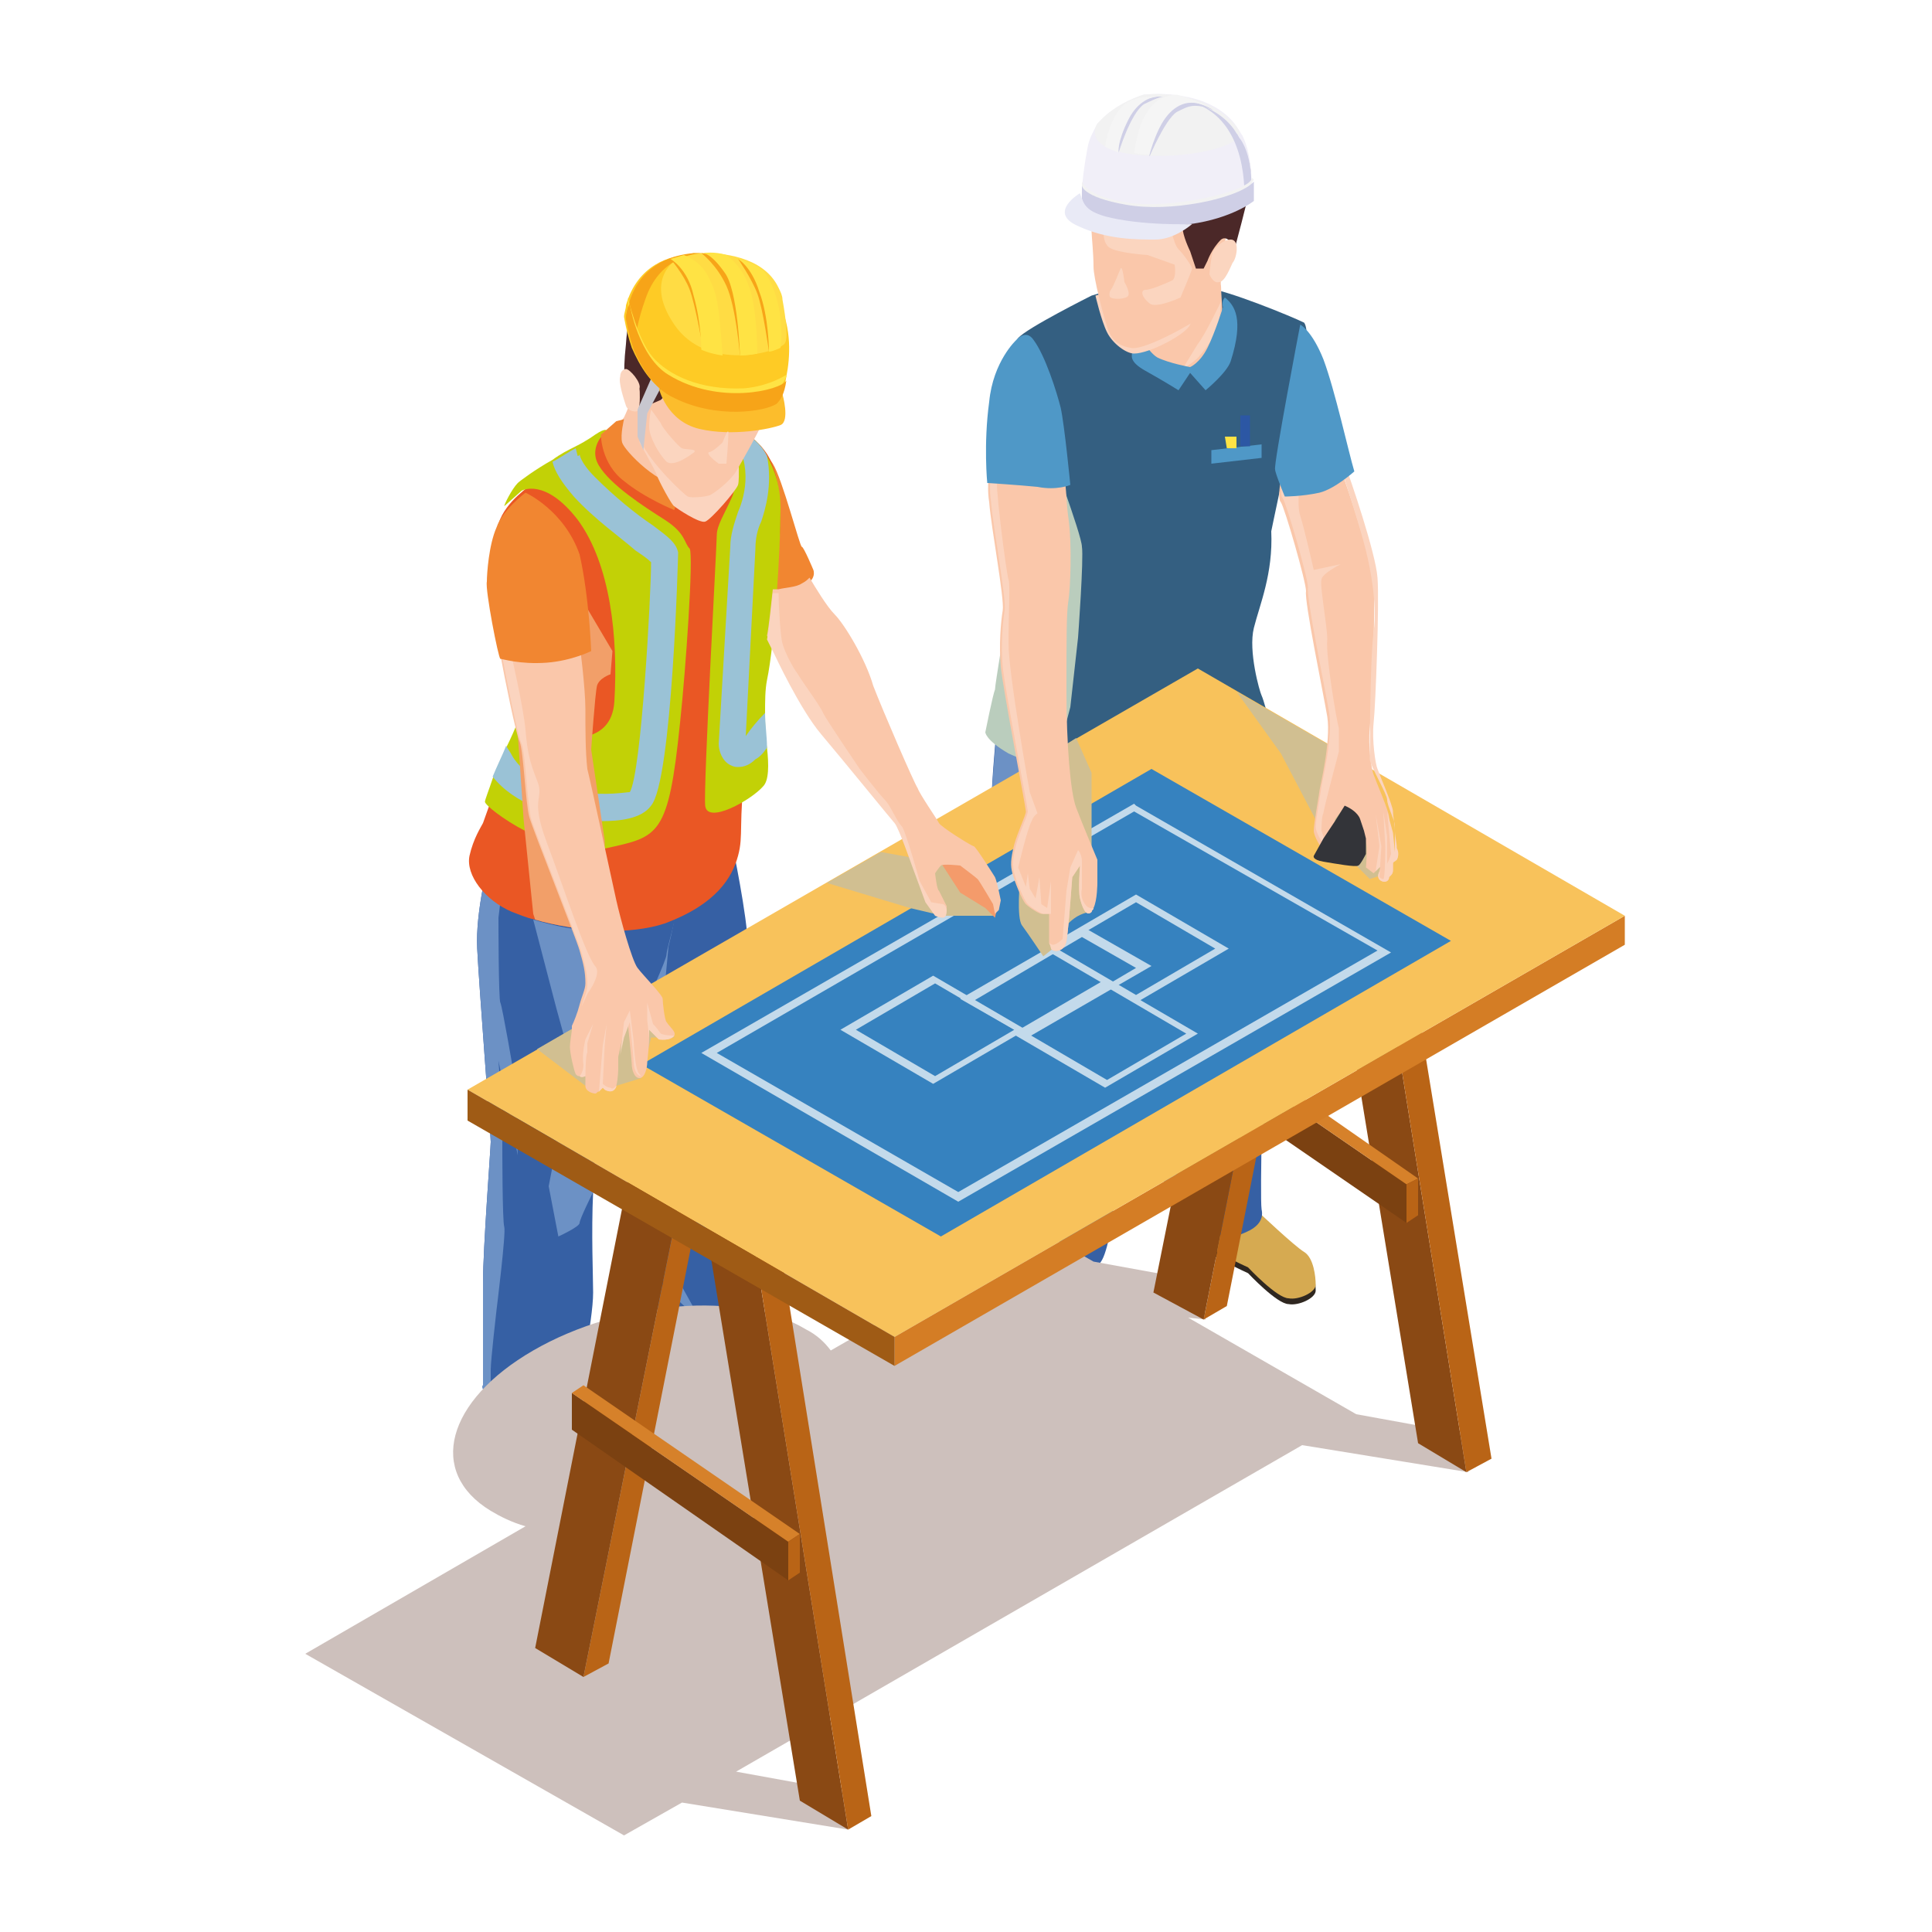 <?xml version="1.0" encoding="utf-8"?>
<!-- Generator: Adobe Illustrator 25.4.1, SVG Export Plug-In . SVG Version: 6.00 Build 0)  -->
<svg version="1.1" id="Capa_1" xmlns="http://www.w3.org/2000/svg" xmlns:xlink="http://www.w3.org/1999/xlink" x="0px" y="0px"
	 viewBox="0 0 100 100" style="enable-background:new 0 0 100 100;" xml:space="preserve">
<style type="text/css">
	.st0{fill:#F18631;}
	.st1{fill:#2F2720;}
	.st2{fill:#D6AA51;}
	.st3{fill:#3660A4;}
	.st4{fill:#6C91C5;}
	.st5{fill:#EA5724;}
	.st6{fill:#C2D106;}
	.st7{fill:#9AC2D6;}
	.st8{fill:#F29F69;}
	.st9{fill:#FAC7AA;}
	.st10{fill:#FBD4BF;}
	.st11{fill:#4B2828;}
	.st12{fill:#FBD5BF;}
	.st13{fill:#C8C7CF;}
	.st14{fill:#FECB25;}
	.st15{fill:#FCBD2C;}
	.st16{fill:#FFDC44;}
	.st17{fill:#F7A418;}
	.st18{fill:#FFE344;}
	.st19{fill:#345F81;}
	.st20{fill:#BACDBD;}
	.st21{fill:#4F98C7;}
	.st22{fill:#F1EFF8;}
	.st23{fill:#F2F2F2;}
	.st24{fill:#CFCFE6;}
	.st25{fill:#E9EAF6;}
	.st26{fill:#F5F5F5;}
	.st27{fill:#CDC0BC;}
	.st28{fill:#B96416;}
	.st29{fill:#8A4914;}
	.st30{fill:#7B4111;}
	.st31{fill:#D6812A;}
	.st32{fill:#D47D25;}
	.st33{fill:#F8C25B;}
	.st34{fill:#3682BF;}
	.st35{fill:#C3DAEB;}
	.st36{fill:#9F5B15;}
	.st37{fill:#D1BF91;}
	.st38{fill:#F49B6B;}
	.st39{fill:#333439;}
	.st40{fill:#2C57A4;}
</style>
<g>
	<g>
		<path class="st0" d="M42.1,29.5c0,0,0.2,0.5-0.5,0.8s-2.1,0.4-2.1,0.4l-2.3-4.4l1.5-3.7c0,0,0.8,0.6,1.3,1.4s1.4,4.3,1.5,4.3
			S42.1,29.5,42.1,29.5z"/>
		<path class="st1" d="M34.9,70.5c0,0-0.1,0.6-0.1,0.7c0,0,2.2,1,2.9,1.2c0.7,0.1,2.6,1.2,3.3,1.2c0.7,0.1,0.9-0.2,1-0.4
			c0.1-0.2,0.1-0.6,0-1c-0.1-0.3-1.7-0.7-1.7-0.7L34.9,70.5z"/>
		<path class="st2" d="M38.3,69.5c0,0,2.2,1,2.6,1.2c0.5,0.2,0.9,0.7,1.1,1.3c0.1,0.6,0,1-0.5,1.1c-0.4,0.2-2.4-0.6-2.4-0.7
			s-2.8-1-2.9-1.1c-0.1-0.1-1.3-0.3-1.4-0.9c0-0.6,1-2.2,1-2.2L38.3,69.5z"/>
		<path class="st3" d="M38.7,70.1c0,0.4-1.3,0.9-1.8,0.9c-0.3,0-1.4-0.1-2.1-0.5c-0.2-0.1-0.3-0.2-0.4-0.4c-0.5-0.7-0.5-2.7-0.9-4.5
			c-0.4-1.8-0.6-7.1-0.7-7.4c-0.1-0.4-0.4-1.8-0.4-4.7s0-7.2,0.7-8c0.3-0.3,1-0.7,1.9-1c1.3-0.4,2.9-0.8,2.9-0.8s0.8,3.8,0.8,5.2
			c-0.1,1.4,0.1,6,0.2,6.9c0.1,0.8,0,3.1-0.2,4s-0.3,5.9-0.3,7C38.4,67.7,38.7,69.7,38.7,70.1z"/>
		<path class="st4" d="M35.2,69.1c0.1,0.2-0.8-1.1-0.9-1.2c0,0.1,0.4,1.8,0.4,2c0,0.1,0.1,0.3,0.1,0.6c-0.2-0.1-0.3-0.2-0.4-0.4
			c-0.5-0.7-0.5-2.7-0.9-4.5c-0.4-1.8-0.6-7.1-0.7-7.4c-0.1-0.4-0.4-1.8-0.4-4.7s0-7.2,0.7-8c0.3-0.3,1-0.7,1.9-1l0,0
			c0.5,1-0.4,4.5-0.4,4.5l-0.4,4.3l1,1.5c0,0,0.8,1.4,0.9,1.5c0,0.1-0.3,2.3-0.3,2.3s0,1.1-0.2,1.2c-0.2,0.1-0.7-0.3-0.8,0.2
			c-0.2,0.5,0.1,2.2,0.1,2.2l1.3,0.8l-1,0.3l-0.2,1l0.7,0.4c0,0-0.4,0.2-0.5,0.5c-0.1,0.4,0.1,1.4,0.1,1.4l1,1.8l-1.1-1l-1-1.3
			l0.2,1.5C34.4,67.4,35.1,68.8,35.2,69.1z"/>
		<path class="st1" d="M26.2,73.3l-0.4,0.3c0,0-0.2,0.6-0.1,0.8c0.1,0.3,0.6,1.8,0.8,2.3c0.2,0.4,1.1,1,2,1.1c0.8,0.2,1.6,0,1.8-0.2
			c0.2-0.2,0.2-0.8,0.2-0.8L28.2,75L26.2,73.3z"/>
		<path class="st2" d="M29,72.6c0,0,0.5,1.6,0.9,2.5s0.7,1.8,0.5,2.2c-0.2,0.4-1,0.5-1.8,0.5c-0.8-0.1-1.3-0.5-1.7-1
			c-0.4-0.5-0.7-2.1-0.7-2.1s-0.2-0.9-0.3-1.3c-0.1-0.4-0.1-1.5-0.1-1.5L29,72.6z"/>
		<path class="st3" d="M35.2,46c-0.1,1.3-0.7,3.1-0.7,3.4c0,0.3-1.1,2.6-1.2,3c-0.1,0.2-0.4,1-0.9,2c-0.5,1.1-1,2.5-1.3,3.6
			c-0.2,0.8-0.4,2.2-0.4,3.7l0,0c-0.1,2.1,0,4.4,0,5.2c0,1.5-0.8,5.1-0.8,5.1s-0.6,1.2-1.1,1.3c-0.5,0.1-1.7,0.1-2.3,0
			c-0.4,0-0.8-0.4-1.1-0.8c-0.3-0.3-0.5-0.7-0.4-0.8c0-0.3,0-3.5,0-5.3s0.4-7,0.4-7.3s-0.6-8-0.7-10c-0.1-1.9,0.6-4.6,0.7-4.9l0,0
			l0,0c0.1,0,0.3,0,0.6,0C28.2,44.4,35.3,44.9,35.2,46z"/>
		<path class="st4" d="M31.1,58c-0.2,0.8-0.4,2.2-0.4,3.7l0,0c0,0-0.7,1.4-0.7,1.6c0,0.2-1.1,0.7-1.1,0.7l-0.5-2.6l0.6-3.1l0.7-3.4
			l2.5-1.6l0.3,1.2C32,55.6,31.4,57,31.1,58z"/>
		<path class="st4" d="M25.4,70.9c0,0.3,0,1,0,1.6c-0.3-0.3-0.5-0.7-0.4-0.8c0-0.3,0-3.5,0-5.3s0.4-7,0.4-7.3s-0.6-8-0.7-10
			c-0.1-1.9,0.6-4.6,0.7-4.9c0,0,0,0,0.1,0c0.4-0.2,0.7-0.3,0.7-0.3v0.3l-0.4,3.3c0,0,0,4.3,0.1,4.4c0.1,0.2,0.7,3.7,0.7,3.7
			l0.2,4.2l-1-4.9c0,0,0.3,3.8,0.2,4.2c0,0.4,0,4.1,0.1,4.4c0.1,0.3-0.4,4.3-0.4,4.3S25.4,70.4,25.4,70.9z"/>
		<path class="st5" d="M40.3,28.5c-0.1,1-0.5,3.9-0.6,4.7s-0.7,3-1.1,6.3c-0.4,3.2-0.1,3.7-0.4,4.8c-0.3,1.1-1.1,2.5-3.8,3.5
			c-0.9,0.3-2,0.4-3.1,0.4c-1.3-0.1-2.6-0.3-3.6-0.6c-0.5-0.1-0.9-0.3-1.2-0.4c-1.4-0.6-2.4-1.9-2.2-2.9c0.2-0.9,0.6-1.5,0.7-1.7
			c0.1-0.3,1.5-4.2,1.7-4.7s0-2.3,0-2.5s-1.3-7.1-0.9-8.3c0.4-1.2,1.6-1.9,1.9-2.2c0.3-0.3,3.2-2.3,3.4-2.4c0.2-0.1,2.1-1.4,2.1-1.4
			l4,0.8c0,0,1.5,0.1,2.5,1.6C40.6,24.9,40.4,27.5,40.3,28.5z"/>
		<path class="st6" d="M39.7,38.7c0.1,0.9,0.1,1.7-0.2,2c-0.6,0.7-2.9,2-3,1c-0.1-0.9,0.6-13.5,0.6-14s0.4-1.1,0.8-2
			c0.4-0.9-0.4-3.3-0.4-3.3s0.1-0.2,0.3-0.2s0.4,0,0.7,0.2c0.4,0.2,0.9,0.6,1.2,1.2c0.4,0.7,0.7,1.6,0.7,2.7c0,2.1-0.3,7-0.7,8.9
			c-0.1,0.5-0.1,1.1-0.1,1.7C39.6,37.5,39.6,38.1,39.7,38.7z"/>
		<g>
			<path class="st7" d="M39.6,36.9c0,0.6,0.1,1.2,0.1,1.8c-0.2,0.3-0.4,0.5-0.6,0.6c-0.3,0.3-0.6,0.4-0.9,0.4c-0.1,0-0.2,0-0.4-0.1
				c-0.4-0.2-0.6-0.7-0.6-1.1l0.6-10.2c0-0.6,0.2-1.2,0.4-1.8c0.4-0.9,0.8-2.7-0.5-4.2l0.1-0.1c0.2,0,0.4,0,0.7,0.2
				c0.4,0.2,0.9,0.6,1.2,1.2c0.3,1.5-0.1,2.8-0.3,3.4c-0.2,0.4-0.3,0.9-0.3,1.4l-0.5,9.7C38.8,37.8,39.2,37.3,39.6,36.9z"/>
		</g>
		<path class="st6" d="M35.2,37.4c-0.6,5.9-1.1,5.9-3.8,6.5s-6.3-2.1-6.3-2.4c0-0.1,0.2-0.6,0.4-1.2c0.2-0.5,0.5-1.1,0.7-1.6
			c0.3-0.6,0.5-1.1,0.5-1.1s4.9,2,5.1-1.3s-0.2-7.1-1.9-9.4c-1.7-2.2-2.9-1.5-2.9-1.5l-0.9,0.8c0-0.1,0.4-0.9,0.7-1.2
			c0.1-0.1,0.9-0.7,1.8-1.2c0.4-0.3,0.8-0.5,1.2-0.7c0.6-0.3,1-0.6,1-0.6c0.6-0.4,0.6-0.2,0.6-0.2s-1,0.8-0.4,1.8s2.3,2.1,3.4,2.8
			c1.1,0.7,1,1.2,1.3,1.5C35.9,28.8,35.5,34.6,35.2,37.4z"/>
		<g>
			<path class="st7" d="M35.1,28.6c-0.1-0.5-0.5-0.8-1.3-1.4c-0.9-0.6-2-1.5-3-2.5C30,23.9,30,23.5,30,23.5c0,0.1-0.1,0.1-0.1,0.1
				l-0.1-0.4c-0.4,0.2-0.8,0.5-1.2,0.7c0.1,0.5,0.5,1.1,1.1,1.8c1.1,1.2,2.4,2.1,3.2,2.8c0.3,0.2,0.6,0.4,0.8,0.6
				c0,1.6-0.5,10.9-1.1,11.9c-0.2,0-1.2,0.2-2.6,0c-1.3-0.2-2.9-0.8-3.5-1.9c-0.1-0.2-0.2-0.3-0.3-0.5c-0.2,0.5-0.5,1.1-0.7,1.6
				c1.1,1.4,3.2,2.1,5,2.3c0.2,0,0.4,0,0.7,0c0.8,0,2-0.1,2.5-0.8C34.8,40.4,35.1,28.7,35.1,28.6z"/>
		</g>
		<path class="st4" d="M32.2,52.3c-0.2,0.4-2.6,2.8-2.6,2.8l-0.8-2.9l-1.2-4.6c1,0.3,2.3,0.6,3.6,0.6l0,0
			C31.3,48.2,32.4,51.9,32.2,52.3z"/>
		<path class="st8" d="M30.9,35.5c-0.1,0.4-0.3,3.3-0.3,3.3l0.7,4.7v4.7c-1.3-0.1-2.6-0.3-3.6-0.6l-0.1-0.3l-0.5-4.9L26.8,38l1.4-3
			c0,0,1.4-3.6,2.2-3.5l1.3,2.2l-0.1,1.2C31.6,34.9,31,35.1,30.9,35.5z"/>
		<path class="st9" d="M26.5,33.7l-0.2-0.3L26.5,33.7z"/>
		<path class="st9" d="M32.6,20.9c0,0-0.2,0.5-0.3,0.7c-0.2,0.3-0.7,0.7-0.7,0.8s0.6,1.1,0.7,1.3c0.1,0.2,1.5,1.3,2.2,1.6
			c0.7,0.3,1.1,0.2,1.6-0.1c0.5-0.3,0.6-2,0.6-2S33.6,20.4,32.6,20.9z"/>
		<path class="st0" d="M35.2,25.4l-0.3,1c0,0-1.5-0.6-2.6-1.5c-1.2-0.9-1.2-2.4-1.2-2.4l0.8-0.7l0.4-0.1c0,0-0.2,0.8-0.1,1.2
			c0.1,0.4,2,2.4,3.2,2.2c1.2-0.2,1.8-0.9,1.8-0.9l-0.7,2.4L35.2,25.4z"/>
		<path class="st10" d="M33.1,22.9c0,0,0.8,1.4,0.9,1.7s0.8,1.6,0.9,1.6c0.1,0.1,1.3,0.9,1.6,0.8s1.6-1.6,1.7-1.9
			c0.1-0.3,0-1.9,0-1.9s-0.5-0.8-0.7-0.8C37.2,22.3,33.1,22.2,33.1,22.9z"/>
		<path class="st9" d="M40.1,18.7c0,0-0.6,3-0.7,3.3c-0.1,0.3-1,1.9-1.3,2.4s-1.1,1.1-1.3,1.2c-0.1,0.1-1,0.2-1.2,0.1
			s-1.9-1.7-2.4-2.8c-0.6-1.1-0.6-3.1-0.5-3.7s0.4-3.1,1.1-3.2C34.4,16,40.1,16.3,40.1,18.7z"/>
		<path class="st11" d="M39.4,19.3c0,0-0.8,0.4-2,0.3s-1.4-0.5-1.7-0.5s-0.9,1-0.9,1l-0.6,0.6L33.5,21l-0.2,1.2L33,21.7
			c0,0,0.1-1.2,0.1-1.4c0-0.3-0.4-0.8-0.4-0.8c-0.1-0.1-0.3,0.5-0.3,0.5s-0.2-0.4,0-2.2c0.1-1.7,0.6-3.1,2-3.8s4-0.2,4.8,0.4
			c0.8,0.6,1.2,1.5,1.3,3.2s-0.7,2.9-0.7,2.9s0.1-1.3,0.1-1.5C39.8,18.9,39.4,19.3,39.4,19.3z"/>
		<path class="st12" d="M32.9,21.3c0,0-0.4,0-0.5-0.3s-0.4-1.2-0.3-1.5c0-0.3,0.2-0.4,0.3-0.4c0.2,0,0.8,0.7,0.7,1
			C33.1,20.3,33.2,21.3,32.9,21.3z"/>
		<path class="st12" d="M38.7,20.3c0,0-0.5,1.1-0.7,1.3c-0.2,0.2-0.9,0.2-0.9,0.2s-1.4-0.2-1.8-0.5s0.2-1.8,0.7-1.7
			c0.6,0.1,1.9,0.4,2.3,0.4C38.9,20.1,38.7,20.3,38.7,20.3z"/>
		<polygon class="st13" points="33.7,19.6 33,21.2 33,22.6 33.3,23.3 33.5,21.4 34.4,19.7 		"/>
		<path class="st14" d="M40.7,19.5c-0.1,0.7-0.4,1.1-0.6,1.3c-0.6,0.4-3.1,0.8-5.3-0.3c-1.1-0.5-1.7-1.6-2.1-2.5
			c-0.3-0.9-0.4-1.6-0.4-1.6c0-0.2,0.1-0.4,0.1-0.6l0,0c0.6-2.1,2.3-2.6,3.3-2.6c0.2,0,0.4,0,0.6,0h0.1c0.2,0,0.3,0,0.3,0
			c0.9,0.1,2.7,0.4,3.4,1.8c0.1,0.2,0.2,0.4,0.2,0.6C41,17,40.9,18.5,40.7,19.5z"/>
		<path class="st15" d="M34.1,20.1c0,0,0.4,1.7,2.1,2.1c1.7,0.4,3.7,0,4.2-0.2s0.1-1.6,0.1-1.6s-0.9,0.3-2.9,0.3
			C35.5,20.7,34.1,20.1,34.1,20.1z"/>
		<path class="st16" d="M40.6,17.8c-0.3,0.4-4,1.5-5.7-1s0.3-3.5,0.3-3.5s0.3-0.1,0.7-0.2c0.2,0,0.4,0,0.6,0c0.7,0,3,0.1,3.8,1.8
			c0.1,0.2,0.2,0.4,0.2,0.6C40.7,16.6,40.8,17.6,40.6,17.8z"/>
		<path class="st17" d="M39.8,18.2c0,0-0.3-2.2-0.6-3c-0.3-0.8-1-1.8-1-1.8s1.4,0.9,1.6,1.5C39.9,15.5,39.8,18.2,39.8,18.2z"/>
		<path class="st17" d="M38.3,18.4c0,0-0.2-2.5-0.7-3.6s-1.3-1.7-1.3-1.7l1.1,0.2l1.5,3.3L38.3,18.4z"/>
		<path class="st17" d="M36.4,18.1c0,0-0.4-2.3-0.7-3.1s-1-1.6-1-1.6h0.6l1.2,2.3L36.4,18.1z"/>
		<path class="st17" d="M36.5,13.1c-0.7,0-2.4,0.3-3.1,2.4c-0.4,1.1-0.5,1.9-0.6,2.5c-0.3-0.9-0.4-1.6-0.4-1.6
			c0.4-2.7,2.4-3.2,3.5-3.3C36.1,13.1,36.2,13.1,36.5,13.1L36.5,13.1z"/>
		<path class="st18" d="M32.5,15.6v-0.2c0,0,0.5,2.2,1.3,3.1s2.4,1.7,4.7,1.6c1.3-0.1,2.2-0.7,2.2-0.7v0.1c0,0-0.3,0.6-0.5,0.8
			c-0.3,0.2-2.4,0.5-3.8,0C35,20,33.9,19.4,33.6,19c-0.3-0.4-0.9-1.8-0.9-1.8L32.5,15.6z"/>
		<path class="st17" d="M40.7,19.7c-0.1,0.7-0.3,1-0.5,1.2c-0.6,0.4-3.1,0.8-5.3-0.3c-1.1-0.5-1.7-1.6-2.1-2.5
			c-0.3-0.9-0.4-1.6-0.4-1.6c0-0.2,0.1-0.6,0.2-0.8c0,0.2,0.5,2.8,2,3.7C37.2,21,40.4,20.2,40.7,19.7z"/>
		<path class="st18" d="M34.7,13.4c0,0,0.9,0.5,1.2,1.9c0.4,1.4,0.4,2.8,0.4,2.8s0.4,0.2,1.1,0.3c-0.2-2.8-0.3-3.2-0.7-4
			c-0.4-0.9-1.3-1.2-1.3-1.2L34.7,13.4z"/>
		<path class="st18" d="M38.3,18.4c0,0-0.1-3.4-0.8-4.3c-0.7-1-1.1-1-1.1-1s0.6-0.1,1.2,0.1c1.2,0.9,1.4,2.3,1.5,3.3
			s0.1,1.8,0.1,1.8S38.8,18.4,38.3,18.4z"/>
		<path class="st18" d="M39.8,18.2c0,0,0-1.8-0.5-3.1c-0.4-1.3-1.1-1.7-1.1-1.7s0.8,0.2,1.3,0.6c0.5,0.6,0.8,1.6,0.9,2.5
			c0.1,0.9,0,1.5,0,1.5S40,18.2,39.8,18.2z"/>
		<path class="st12" d="M37.4,22.9c0,0-0.5,0.5-0.7,0.5c-0.2,0.1,0.5,0.6,0.5,0.6h0.4c0,0,0.1-1.1,0.1-1.6
			C37.7,22.1,37.4,22.9,37.4,22.9z"/>
		<path class="st12" d="M35.8,23.5c0,0-0.9,0.7-1.3,0.4c-0.4-0.4-0.9-1.3-0.9-1.8s0.1-0.9,0.1-0.9s0.3,0.4,0.5,0.7
			c0.1,0.3,1,1.3,1.1,1.3C35.5,23.3,36.3,23.2,35.8,23.5z"/>
	</g>
	<g>
		<path class="st1" d="M65.1,63c0,0,1.9,1.8,2.4,2.1s0.6,1.3,0.6,1.7c0,0.4-0.9,0.8-1.4,0.7c-0.6,0-2.1-1.6-2.1-1.6s-2.2-1-2.8-1.6
			c-0.7-0.6,0.2-1.9,0.2-1.9L65.1,63z"/>
		<path class="st2" d="M65.1,62.7c0,0,1.9,1.8,2.4,2.1s0.6,1.3,0.6,1.7c0,0.4-0.9,0.8-1.4,0.7c-0.6,0-2.1-1.6-2.1-1.6
			s-2.2-1-2.8-1.6c-0.8-0.6,0.1-2,0.1-2L65.1,62.7z"/>
		<path class="st3" d="M64.2,63.9C63.9,64,62.6,64,62,63.6c-0.2-0.1-0.5-0.4-0.8-0.7c-0.5-0.5-0.9-0.9-0.9-0.9S60,56.8,60,56.1
			c0.1-0.6-0.4-8-0.8-8.8c-0.4-0.8-1-3.1-1-3.4c0-0.1-0.1-0.6-0.2-1.4c-0.2-2-0.4-5.5,0.9-5.7c1.8-0.3,5.7-0.1,5.7-0.1
			s1.1,1.9,1.3,4.4c0.2,2.5-0.4,9.9-0.5,11.8c0,2-0.2,9-0.1,9.7C65.5,63.5,64.4,63.8,64.2,63.9z"/>
		<path class="st4" d="M60.9,60.9c0.3,0.5,0.3,2,0.3,2l0,0c-0.5-0.5-0.9-0.9-0.9-0.9S60,56.8,60,56.1c0.1-0.6-0.4-8-0.8-8.8
			c-0.4-0.8-1-3.1-1-3.4c0-0.1-0.1-0.6-0.2-1.4c0.7,0.2,1.5,0.6,1.5,0.6s0.2,3,0.5,4.5s0.7,5.2,0.7,6.3s0.2,2.2,0.2,2.2
			s-0.4,0-0.3,0.3c0.1,0.3,0.6,2.7,0.8,3s0.9,2.3,0.9,2.3L61,59.8C61,59.8,60.6,60.5,60.9,60.9z"/>
		<path class="st1" d="M56.8,65.3c0,0-0.2,2.1,0,2.4s0.5,1.9,0.4,2.2c-0.1,0.3-1.1,0.3-1.1,0.3s-2.2-0.3-2.3-0.8s-0.3-1.8-0.2-2.3
			c0.1-0.4-0.5-1.7-0.4-2.4C53.3,64.1,56.8,65.3,56.8,65.3z"/>
		<path class="st2" d="M56.8,65c0,0-0.2,2.1,0,2.4s0.5,1.9,0.4,2.2c-0.1,0.3-1.1,0.3-1.1,0.3s-2.2-0.3-2.3-0.8s-0.3-1.8-0.2-2.3
			c0.1-0.4-0.5-1.7-0.4-2.4C53.4,63.8,56.8,65,56.8,65z"/>
		<path class="st3" d="M57.9,52.5L57.6,63c0,0-0.3,2.1-0.7,2.4s-3.4,0.1-3.4,0.1s-0.1-0.1-0.2-0.3c-0.4-0.5-1-1.7-1-2.4
			c0.1-1,0.1-5.9,0.1-6c0-0.2-0.4-7.4-0.9-10.1c-0.6-2.7,0.1-9.1,0.1-9.1l3.2-0.2l5.1-0.3c0,0,0,4.3-0.1,5.3s-0.8,2-1.3,3.8
			C58.1,48,57.9,52.5,57.9,52.5z"/>
		<path class="st4" d="M56.6,46.5c-0.2,0.5-0.7,1.6-0.7,1.6l-0.4,1.8l-0.9-0.3c0,0,0.1,2.7-0.1,3.2c-0.1,0.5-0.4,3.1-0.4,3.1
			l0.2,2.5l-0.9-0.7l-0.1,2.4l-0.5-0.7v3.9l0.5,2.1c-0.4-0.5-1-1.7-1-2.4c0.1-1,0.1-5.9,0.1-6c0-0.2-0.4-7.4-0.9-10.1
			c-0.6-2.7,0.1-9.1,0.1-9.1l3.2-0.2c0,1.1,0.1,2.7,0.1,3.1c0,0.7,1.3,3.2,1.3,3.2S56.8,45.9,56.6,46.5z"/>
		<path class="st19" d="M67,22.1c-0.4,1.5-1.2,5.4-1.2,5.4c0.1,2.2-0.6,3.8-0.9,5s0.3,3.3,0.4,3.5s0.4,1.3,0.4,1.4
			c0,0.1-2.2,2-3,2.4c-0.8,0.5-4.5,1.5-8.1,0.1c-1-0.4-1.8-0.8-2.3-1.1c-1.2-0.7-1.2-1.1-1.2-1.1s0.4-2,0.5-2.2
			c0-0.3,0.6-3.7,0.6-4.2s2.3-3.6,1.7-6.2c-0.1-0.4-0.2-0.9-0.3-1.5c-0.6-2.5-1.3-5.7-0.9-6.1c0.4-0.5,3.8-2.2,3.8-2.2s0,0,1-0.3
			s3.7-0.2,4.9-0.1c1.1,0.1,4.5,1.5,5.1,1.8C67.9,17.2,67.4,20.7,67,22.1z"/>
		<path class="st20" d="M55.8,33l-0.4,3.6L54.5,40l-2.3-1l0,0C51,38.3,51,37.9,51,37.9s0.4-2,0.5-2.2c0-0.3,0.6-3.7,0.6-4.2
			s2.3-3.6,1.7-6.2c-0.1-0.4-0.2-0.9-0.3-1.5c0.4-0.5,0.7-0.9,0.7-0.9s1.8,4.8,1.8,5.4C56.1,28.9,55.8,33,55.8,33z"/>
		<path class="st9" d="M63.6,11.2c0,0-0.5,3.3-0.4,3.6c0,0.3,0.1,1.6,0.1,2.2c-0.1,0.6-1.2,2.2-1.2,2.2l-0.6,0.1
			c0,0-1.1-0.3-1.5-0.5s-0.8-0.2-1.1-1.2c-0.2-1,0.5-3.7,0.6-4.1C59.5,13,63.6,11.2,63.6,11.2z"/>
		<path class="st12" d="M63.2,15.6c0,0-0.8,1.7-1.2,2.2c-0.3,0.5-0.8,1.3-0.8,1.3s0.7-0.4,0.9-0.7c0.2-0.2,0.9-1.2,0.9-1.2l0.1-0.4
			L63.2,15.6z"/>
		<path class="st21" d="M63.3,15.9c0,0-0.4,1.3-0.8,2.1c-0.4,0.8-0.9,1-0.9,1s-1.1-0.2-1.7-0.5c-0.5-0.3-1-1.3-1-1.3s-0.3,0.8-0.3,1
			s-0.2,0.5,0.7,1s1.7,1,1.7,1l0.6-0.9l0.8,0.9c0,0,1.1-0.9,1.3-1.5c0.7-2.2,0.2-2.9-0.3-3.3C63.2,15.6,63.3,15.9,63.3,15.9z"/>
		<path class="st10" d="M62.4,14.2c0,0-0.5,2.1-0.8,2.6c-0.2,0.5-2.1,1.5-2.9,1.5c-0.4,0-1.1-0.5-1.4-1.1c-0.3-0.6-0.6-1.9-0.6-1.9
			l0.7-0.2l3.4,0.1L62.4,14.2z"/>
		<path class="st9" d="M62.7,14.4c0,0-0.8,2.1-1,2.3c-0.3,0.2-2.6,1.5-3.2,1.3c-0.6-0.1-1-0.4-1.2-1.1c-0.2-0.6-0.7-2.5-0.7-3.1
			c0-0.7-0.1-1.6-0.1-1.8s-0.1-2,0.2-2.7s2.1-2,2.6-2s3.2,1.8,3.2,1.8C62.6,9.2,63.6,12.4,62.7,14.4z"/>
		<path class="st11" d="M62.5,13.5l-0.2,0.4h-0.4L61.6,13c0,0-0.4-0.8-0.4-1.3s-0.6-1.4-0.8-1.4c-0.1,0.1-1.2,0.5-2.2,0.2
			s-1.3-0.9-1.3-0.9s-0.3,0.2-0.3,0.4s-0.1,0.7-0.1,0.7s-0.1-1.1,0-2.1s1-2.3,2.5-2.9s3.9,0.3,4.8,1.1c1,0.8,1,2.3,0.9,2.9
			c-0.1,0.6-0.8,3.2-0.8,3.2s-0.3-0.8-0.7-0.5C62.7,12.9,62.5,13.5,62.5,13.5z"/>
		<path class="st12" d="M62.8,13c0,0,0.4-0.6,0.9-0.6c0.5,0,0.3,1,0.1,1.2c-0.1,0.2-0.4,1-0.7,1c-0.3,0.1-0.5-0.4-0.5-0.4
			S62.7,13.1,62.8,13z"/>
		<path class="st12" d="M60.5,11.3c0,0,0.2,1.3,0.5,1.6s0.7,0.9,0.7,1s-0.6,1.5-0.6,1.5s-1.3,0.6-1.6,0.3C59.1,15.4,59,15,59.3,15
			s1.2-0.4,1.4-0.5c0.2-0.2,0.1-0.8,0.1-0.8l-1.4-0.5c0,0-1.6-0.1-2-0.4c-0.5-0.4-0.2-1.5-0.1-1.7c0.2-0.2,0.9,0.1,1.4,0.2
			C59.2,11.3,60.5,11,60.5,11.3z"/>
		<path class="st22" d="M64.7,10.3C64.7,10.3,64.7,10.4,64.7,10.3c-0.1,0.1-1.3,0.8-2,1s-2.1,0.6-4.3,0.3S56,10.5,56,10.5
			s-0.1-0.8,0.3-2.9c0.1-0.5,0.3-0.8,0.5-1.2l0.1-0.1c0.9-1,2.3-1.4,2.3-1.4c1-0.1,1.8,0,2.6,0.2l0,0c1.1,0.3,1.9,0.9,2.3,1.6l0,0
			c0.1,0.1,0.1,0.2,0.2,0.3C64.9,8.2,64.8,10,64.7,10.3z"/>
		<path class="st23" d="M58.7,8c-2.4-0.3-2.1-1.3-1.9-1.6l0.1-0.1c0.9-1,2.3-1.4,2.3-1.4c2.5-0.2,4.1,0.7,4.9,1.8l0,0
			C64.6,7.6,61.2,8.3,58.7,8z"/>
		<path class="st24" d="M59.5,8.1c0,0,0.8-1.9,1.4-2.3c0.6-0.3,0.9-0.5,1.9-0.1c-0.3-0.2-1-0.5-1.4-0.4C60.9,5.3,59.3,6.4,59.5,8.1z
			"/>
		<path class="st24" d="M64.7,10.3c-0.2,0-0.3,0-0.3,0s0.3-4.1-2.7-5c1.1,0.3,1.9,0.9,2.3,1.6l0,0c0.1,0.1,0.1,0.2,0.2,0.3
			C64.9,8.2,64.8,10,64.7,10.3z"/>
		<path class="st23" d="M56,9.6V9.4c0,0,0.2,0.8,2.5,1.1c2.2,0.3,5.3-0.5,5.9-0.9c0.4-0.2,0.4-0.4,0.4-0.4l0.1,0.1l-0.5,0.8
			l-5.3,1.1l-2.5-0.6L56,9.9L56,9.6z"/>
		<path class="st24" d="M56,9.6c0,0,0,0.6,2.3,1s5.6-0.3,6.5-1.1c0.1-0.1,0.1-0.1,0.1-0.1v1c0,0-1.1,0.9-3.3,1.2s-3.6,0-4.5-0.2
			S56,10.3,56,10.3L56,9.6z"/>
		<path class="st25" d="M55.9,10c0,0-1.7,1-0.1,1.7c1.5,0.7,3,0.7,4,0.7s1.9-0.8,1.9-0.8s-2.6,0.1-4.5-0.4
			C56.2,10.9,56.1,10.6,55.9,10z"/>
		<path class="st26" d="M62.8,5.7c0,0-0.8-0.6-1.6-0.3c-0.8,0.3-1.2,1.2-1.4,1.7S59.5,8,59.5,8s-0.6,0-0.8-0.1
			c0.2-1.2,0.4-1.8,0.9-2.4s1.3-0.6,1.3-0.6S62.1,5.2,62.8,5.7z"/>
		<path class="st24" d="M57.9,7.9c0,0,0.6-2,1.3-2.5C60,5,60.2,5,60.2,5h-0.3c0,0-1.3,0.2-1.5,0.6S57.7,7.3,57.9,7.9z"/>
		<path class="st26" d="M59.9,5c0,0-0.9,0-1.5,1.2s-0.5,1.7-0.5,1.7s-0.5-0.2-0.7-0.3c0.1-0.8,0.5-1.8,1-2.2S59.5,5,59.9,5z"/>
		<path class="st12" d="M58,13.9c0,0-0.4,1-0.5,1.1s-0.1,0.4,0,0.4c0.1,0.1,0.8,0.1,0.9-0.1c0.1-0.2-0.2-0.7-0.2-0.7
			S58.1,13.7,58,13.9z"/>
	</g>
	<path class="st27" d="M43.6,92.7l-5.5-1l29.3-16.9l8.6,1.4l-0.3-2l-5.5-1l0,0l-8.7-5l0.9,0.1l-0.3-2l-5.5-1l-2.8-1.6L43,69.9
		c-0.3-0.4-0.7-0.8-1.3-1.1c-3.3-2-9.6-1.5-14.1,1.1s-5.5,6.3-2.2,8.3c0.5,0.3,1.1,0.6,1.8,0.8l-11.4,6.6L32.3,95l3-1.7l8.6,1.4
		L43.6,92.7z"/>
	<g>
		<polygon class="st28" points="69,39.8 67.8,40.5 62.3,68.3 63.5,67.6 		"/>
		<polygon class="st29" points="67.8,40.5 70.4,42 75.9,76.2 73.4,74.7 		"/>
		<polygon class="st28" points="71.6,41.3 70.4,42 75.9,76.2 77.2,75.5 		"/>
		<polygon class="st29" points="67.8,40.5 65.3,39 59.7,66.9 62.3,68.3 		"/>
		<polygon class="st30" points="61.6,55.6 61.6,53.6 72.8,61.3 72.8,63.3 		"/>
		<polygon class="st31" points="62.2,53.2 61.6,53.6 72.8,61.3 73.4,61 		"/>
		<polygon class="st28" points="73.4,62.9 72.8,63.3 72.8,61.3 73.4,61 		"/>
	</g>
	<polygon class="st32" points="46.3,70.7 46.3,69.2 84.1,47.4 84.1,48.9 	"/>
	<g>
		<polygon class="st28" points="37,58.3 35.8,59 30.2,86.8 31.5,86.1 		"/>
		<polygon class="st29" points="35.8,59 38.4,60.5 43.9,94.7 41.4,93.2 		"/>
		<polygon class="st28" points="39.6,59.7 38.4,60.5 43.9,94.7 45.1,94 		"/>
		<polygon class="st29" points="35.8,59 33.2,57.5 27.7,85.3 30.2,86.8 		"/>
		<polygon class="st30" points="29.6,74 29.6,72.1 40.8,79.8 40.8,81.8 		"/>
		<polygon class="st31" points="30.2,71.7 29.6,72.1 40.8,79.8 41.4,79.4 		"/>
		<polygon class="st28" points="41.4,81.4 40.8,81.8 40.8,79.8 41.4,79.4 		"/>
	</g>
	<polygon class="st33" points="46.3,69.2 24.2,56.4 62,34.6 84.1,47.4 	"/>
	<polygon class="st34" points="48.7,64 33.2,55.1 59.6,39.8 75.1,48.7 	"/>
	<g>
		<path class="st35" d="M53.2,53.7l-3.5-2l6.4-3.7l3.5,2L53.2,53.7z M50.4,51.8l2.8,1.6l5.6-3.3L56,48.5L50.4,51.8z"/>
	</g>
	<g>
		<path class="st35" d="M48.3,56.1l-4.8-2.8l4.8-2.8l4.8,2.8L48.3,56.1z M44.3,53.3l4.1,2.4l4.1-2.4l-4.1-2.4L44.3,53.3z"/>
	</g>
	<g>
		<path class="st35" d="M57.2,56.3l-4.8-2.8l4.8-2.8l4.8,2.8L57.2,56.3z M53.2,53.5l4.1,2.4l4.1-2.4l-4.1-2.4L53.2,53.5z"/>
	</g>
	<g>
		<path class="st35" d="M58.8,51.9L54,49.1l4.8-2.8l4.8,2.8L58.8,51.9z M54.7,49.1l4.1,2.4l4.1-2.4l-4.1-2.4L54.7,49.1z"/>
	</g>
	<g>
		<path class="st35" d="M49.6,62.2L49.6,62.2l-13.3-7.7l22.4-12.9l0.1,0.1L72,49.3L49.6,62.2z M37.1,54.5l12.5,7.2l21.7-12.5
			L58.7,42L37.1,54.5z"/>
	</g>
	<polygon class="st36" points="24.2,58 24.2,56.4 46.3,69.2 46.3,70.7 	"/>
	<polygon class="st37" points="34.9,53.7 33.7,53.7 33.2,55.8 31.9,56.2 30.3,56.2 27.8,54.3 33.5,51 	"/>
	<g>
		<path class="st9" d="M34.9,53.6L34.9,53.6c-0.2,0.3-0.8,0.2-0.8,0.2l-0.5-0.5c0,0,0,0.2,0,0.4c0,0.5-0.1,1.2-0.1,1.3
			c0,0.2-0.1,0.8-0.4,0.8l0,0c-0.3,0-0.4-0.5-0.4-0.7S32.5,53,32.5,53l-0.3,0.8L32,54.7l0,0v0.6c0,0,0,0.5-0.1,0.9
			c0,0.1-0.1,0.2-0.1,0.2c-0.2,0.2-0.5,0-0.5,0l-0.1-0.1c0,0-0.1,0.1-0.2,0.2l0,0c-0.1,0-0.1,0.1-0.2,0.1s-0.5-0.1-0.5-0.4
			c0-0.1,0-0.2,0-0.3s0-0.2,0-0.2s-0.2,0.1-0.3,0c-0.1,0-0.1,0-0.2-0.1c-0.1-0.2-0.3-1.1-0.3-1.4c0-0.3,0.1-0.8,0.1-0.9
			c0,0,0,0,0-0.1l0,0v-0.1l0,0c0.1-0.2,0.3-0.7,0.4-1.1l0,0c0.1-0.4,0.3-0.8,0.3-1.1c0-0.6-0.1-1-0.3-1.7c-0.2-0.7-2.4-6.2-2.6-6.9
			s-0.3-3.4-0.5-3.9c-0.2-0.4-0.8-3.4-1-4.5c0-0.2-0.1-0.4-0.1-0.4s0.2-0.1,0.4-0.3c0.5-0.4,1.3-0.9,1.3-0.9c0.1,0,2.5,1,2.5,1
			s0.3,2.3,0.3,3.4c0,1.1,0,2.2,0.1,3.1c0.2,0.8,1.3,5.9,1.5,6.8c0.2,0.9,0.8,3.1,1.1,3.5s1.3,1.4,1.3,1.6c0,0.2,0.1,1.1,0.2,1.2
			C34.7,53.2,35,53.4,34.9,53.6z"/>
		<path class="st10" d="M30.3,55.9L30.3,55.9c0-0.1,0-0.2,0-0.2s-0.2,0.1-0.3,0l0,0c0,0,0.2-0.2,0.2-0.6c-0.1-0.5,0.1-1.3,0.1-1.3
			l0.4-0.8l-0.3,1c0,0,0,0.4,0,0.5C30.3,54.5,30.3,55.9,30.3,55.9z"/>
		<path class="st10" d="M31.9,56.2c0,0.1-0.1,0.2-0.1,0.2c-0.2,0.2-0.5,0-0.5,0l-0.1-0.1c0,0-0.1,0.1-0.2,0.2l0.2-2.4l0.2-1.1
			l-0.1,1.1l-0.1,2c0,0,0.2,0.2,0.4,0.2C31.7,56.4,31.8,56.3,31.9,56.2z"/>
		<path class="st10" d="M33,55.4c0,0.1,0.1,0.2,0.2,0.3c-0.3,0-0.4-0.5-0.4-0.7s-0.2-2.1-0.2-2.1l-0.3,0.8l-0.2,0.9l0.2-1.7l0.3-0.6
			l0.2,1.6C32.8,54.1,32.9,55.3,33,55.4z"/>
		<path class="st10" d="M34.9,53.6L34.9,53.6c-0.2,0.3-0.8,0.2-0.8,0.2l-0.5-0.5c0,0,0,0.2,0,0.4l0,0l-0.1-0.9v-0.9l0.3,1.1
			c0,0,0.2,0.2,0.4,0.5C34.4,53.6,34.8,53.6,34.9,53.6z"/>
		<path class="st10" d="M30.5,51.3c-0.1,0.1-0.2,0.4-0.4,0.8c0.1-0.4,0.3-0.8,0.3-1.1c0-0.6-0.1-1-0.3-1.7c-0.2-0.7-2.4-6.2-2.6-6.9
			S27.2,39,27,38.5c-0.2-0.4-0.8-3.4-1-4.5l0.4-0.4c0,0,0.7,3,0.8,4.2c0.1,1.1,0.2,1.6,0.6,2.6s-0.4,0.8,0.5,3.2s2,5.8,2.5,6.4
			C31.1,50.3,30.7,51,30.5,51.3z"/>
		<path class="st0" d="M30.6,33.7c0,0-1,0.5-2.3,0.6c-1.4,0.1-2.3-0.2-2.4-0.2s-0.8-3.6-0.7-4c0-0.4,0.1-1.9,0.5-2.8
			c0.3-0.9,1.5-1.8,1.5-1.8s2,0.9,2.8,3.2C30.5,30.9,30.6,33.7,30.6,33.7z"/>
	</g>
	<polygon class="st37" points="51.5,47.4 48.8,47.4 47.1,47 42.8,45.7 45.6,44.1 50,44.9 	"/>
	<g>
		<path class="st38" d="M51.7,46.6c0,0-0.4-0.7-0.4-1S49,44.1,49,44.1l-0.4,0.4l1.1,1.7L51,47l0.5,0.5L51.7,46.6z"/>
		<path class="st9" d="M51.8,46.6l-0.1,0.5l-0.2,0.2l-0.1-0.5c0,0-0.7-1.2-0.8-1.3s-0.9-0.7-0.9-0.7s-0.9-0.1-1,0s-0.3,0.4-0.3,0.4
			s0.1,0.9,0.2,0.9c0,0,0.1,0.2,0.2,0.4c0.1,0.2,0.2,0.4,0.2,0.4c0,0.1,0,0.4-0.2,0.4s-0.4-0.1-0.4-0.1l-0.5-0.7l-0.7-1.9
			c0,0-0.7-2-0.9-2.2c-0.1-0.1-2.7-3.3-3.8-4.6s-2.4-4.1-2.4-4.1l-0.4-0.8c0.1-0.5,0.2-1.5,0.3-2.4c0.1,0,0.2,0,0.3,0
			c0.4-0.1,0.9-0.1,1.2-0.3c0.2-0.1,0.3-0.2,0.4-0.3c0.3,0.5,0.9,1.5,1.3,1.9c0.5,0.5,1.6,2.3,2,3.7c0.5,1.3,2.1,5,2.3,5.3
			c0.1,0.3,1,1.6,1.1,1.8s1.7,1.2,1.8,1.2s1.1,1.6,1.1,1.6C51.6,45.6,51.8,46.6,51.8,46.6z"/>
		<path class="st10" d="M49,47.1c0,0.1,0,0.4-0.2,0.4s-0.4-0.1-0.4-0.1l-0.5-0.7l-0.7-1.9c0,0-0.7-2-0.9-2.2
			c-0.1-0.1-2.7-3.3-3.8-4.6s-2.4-4.1-2.4-4.1l-0.4-0.8c0.1-0.5,0.2-1.5,0.3-2.4c0.1,0,0.2,0,0.3,0c0,0.7,0.1,2.3,0.2,2.6
			c0.1,0.4,0.5,1.2,0.8,1.6c0.3,0.5,1.2,1.7,1.3,2c0.2,0.4,1.9,2.9,1.9,2.9s1,1.3,1.3,1.6s0.6,1.1,0.9,1.4c0.2,0.3,0.9,2.8,0.9,2.8
			l0.6,1.1l0.6,0.1C48.9,46.8,49,47,49,47.1z"/>
	</g>
	<polygon class="st37" points="68.4,43 66.3,39 64,35.8 69.2,38.8 71.6,42.8 71.8,45.2 70.9,45.5 	"/>
	<path class="st37" d="M56.5,47.2V40l-0.8-1.8L52.9,40l0.6,4.2l-0.7,1.3c0,0-0.2,2,0.1,2.4s1.1,1.6,1.1,1.6l0.5-0.4
		C54.5,49.1,55.1,47.3,56.5,47.2z"/>
	<g>
		<path class="st9" d="M72.3,44.5c-0.1,0.1-0.2,0.1-0.2,0.2c0,0.1,0,0.2,0,0.3s0,0.2-0.1,0.3l-0.1,0.1c0,0.2-0.2,0.3-0.4,0.2
			c-0.2-0.1-0.2-0.3-0.1-0.5c0-0.1,0.1-0.3,0-0.2c0,0-0.1,0.1-0.2,0.2l-0.1,0.1l-0.4-0.3c0,0,0.1-1.1,0-1.3c0-0.2-0.2-0.6-0.4-1
			c-0.2-0.5-0.8-0.7-0.8-0.7l-0.4,0.5L69,43.3l-0.5,0.5l-0.1,0.1c0,0-0.4-0.6-0.4-0.9c0-0.4,0.3-2,0.3-2.1s0.6-2.5,0.4-3.8
			c-0.2-1.2-1.2-6-1.1-6.5c0-0.5-1.1-4.3-1.3-4.6c-0.2-0.2,0-1.1,0-1.4c0-0.1,0-0.2,0-0.2l1.2-0.4c0,0,1.6-0.4,1.9,0.3l0,0
			c0.3,0.8,1.6,4.6,1.7,5.9s-0.1,6.6-0.2,7.5s0.1,2.2,0.2,2.4c0.1,0.3,0.8,1.9,0.8,2.2s0.1,0.6,0.1,1c0,0.3,0.1,0.6,0.1,0.9
			C72.4,44.1,72.4,44.3,72.3,44.5z"/>
		<path class="st10" d="M68.4,43l0.2,0.6l-0.1,0.1c0,0-0.4-0.6-0.4-0.9c0-0.4,0.3-2,0.3-2.1s0.6-2.5,0.4-3.8c-0.2-1.2-1.2-6-1.1-6.5
			c0-0.5-1.1-4.3-1.3-4.6c-0.2-0.2,0-1.1,0-1.4c0.5,0.1,0.9,0.3,0.9,0.3s-0.2,1.4,0,2s0.7,2.8,0.7,2.8l1.4-0.3c0,0-1,0.5-1,0.8
			c-0.1,0.3,0.3,2.4,0.3,3.1c-0.1,0.8,0.5,4.3,0.6,4.6c0,0.3,0,1.2,0,1.2s-0.8,3-0.8,3.2C68.4,42.2,68.4,43,68.4,43z"/>
		<path class="st39" d="M69.6,41.7l-0.5,0.8l-0.6,0.9L68,44.3c0,0-0.1,0.2,0.5,0.3s1.7,0.3,1.8,0.2c0.1,0,0.4-0.6,0.4-0.6v-0.8
			L70.6,43l-0.2-0.6C70.4,42.4,70.3,42,69.6,41.7z"/>
		<path class="st9" d="M56.8,45.7c0,0,0,0.9-0.2,1.3l0,0c0,0.1-0.1,0.1-0.1,0.2c-0.3,0.3-0.5-0.3-0.6-0.7s0-1.7,0-1.7l-0.4,0.6
			l-0.1,1.3c0,0-0.1,1.4-0.2,2c-0.1,0.6-0.7,0.6-0.8,0.4c0,0,0-0.1-0.1-0.3c0-0.5,0-1.5,0-1.5s-0.3,0-0.4,0s-0.6-0.3-0.8-0.5
			s-0.6-1.2-0.7-1.6c-0.1-0.4-0.1-0.7,0.1-1.5c0.2-0.7,0.6-1.5,0.6-1.7s-1.2-6.4-1.3-7.5s0-2.3,0.1-2.9s-0.6-4.3-0.7-5.6
			c-0.2-1.3,0.2-2.2,0.2-2.2s0.1,0,0.2,0c0.7,0,2.6,0.1,3.1,0.4c0.6,0.4,0.4,1.2,0.6,2.6c0.2,1.4,0.1,3.7,0,4.3
			c-0.1,0.6-0.1,1.9-0.1,4.7c0,2.7,0.2,5.2,0.5,6s1.1,2.7,1.1,2.7L56.8,45.7z"/>
		<path class="st10" d="M72.3,44.5c-0.1,0.1-0.2,0.1-0.2,0.2c0,0.1,0,0.2,0,0.3s0,0.2-0.1,0.3l-0.1,0.1c0,0.2-0.2,0.3-0.4,0.2
			c-0.2-0.1-0.2-0.3-0.1-0.5c0-0.1,0.1-0.3,0-0.2c0,0-0.1,0.1-0.2,0.2l0.2-1.3l-0.2-1.7l0.3,1.7l-0.1,1.6c0,0,0.1,0.1,0.2,0.1
			s0.1-1.7,0.1-1.7L71.6,42l0.2,1.3v1.4l0.1-0.2l0.1-0.3L71.8,42l0.3,1.1l0.1,1c0-0.1,0-1.2,0-1.4s-0.4-1-0.4-1.3s-0.9-1.8-0.9-2.1
			c0-0.2,0-5.1,0.2-6.6s-0.2-3.4-0.4-4.2c-0.2-0.9-1.3-4.3-1.3-4.3l0.2-0.2c0.3,0.8,1.6,4.6,1.7,5.9s-0.1,6.6-0.2,7.5
			s0.1,2.2,0.2,2.4c0.1,0.3,0.8,1.9,0.8,2.2s0.1,0.6,0.1,1c0,0.3,0.1,0.6,0.1,0.9C72.4,44.1,72.4,44.3,72.3,44.5z"/>
		<path class="st10" d="M54.4,45.6v1.7c0,0-0.3,0-0.4,0s-0.6-0.3-0.8-0.5s-0.6-1.2-0.7-1.6c-0.1-0.4-0.1-0.7,0.1-1.5
			c0.2-0.7,0.6-1.5,0.6-1.7s-1.2-6.4-1.3-7.5s0-2.3,0.1-2.9s-0.6-4.3-0.7-5.6c-0.2-1.3,0.2-2.2,0.2-2.2s0.1,0,0.2,0
			c0,0.5-0.1,1-0.1,1.2c0,0.9,0.5,4.7,0.6,5c0.1,0.2,0,1.7,0,3.3s1.1,7.7,1.1,7.7l0.4,1.1c0,0-0.2,0.1-0.3,0.4
			c-0.2,0.3-0.7,2.4-0.7,2.4l0.4,1l0.1-0.7l0.1,0.8l0.3,0.5l0.2-1.1l0.1,1.4l0.3,0.2L54.4,45.6z"/>
		<path class="st21" d="M70.1,24.4c0,0-1,0.9-1.8,1.1c-0.9,0.2-1.8,0.2-1.8,0.2S66,24.5,66,24.3c-0.1-0.2,1.3-7.5,1.3-7.5
			s0.6,0.3,1.2,1.8C69.1,20.2,69.8,23.4,70.1,24.4z"/>
		<path class="st21" d="M52.6,17.6c0,0-1.2,1.1-1.4,3.2C50.9,23,51.1,25,51.1,25s1.6,0.1,2.6,0.2c1,0.2,1.7-0.1,1.7-0.1
			s-0.3-3.1-0.5-4c-0.2-0.8-0.8-2.7-1.4-3.5C53.1,17,52.6,17.6,52.6,17.6z"/>
		<path class="st10" d="M56.6,47c0,0.1-0.1,0.1-0.1,0.2c-0.3,0.3-0.5-0.3-0.6-0.7s0-1.7,0-1.7l-0.4,0.6l-0.1,1.3c0,0-0.1,1.4-0.2,2
			c-0.1,0.6-0.7,0.6-0.8,0.4c0,0,0-0.1-0.1-0.3c0.1,0.1,0.2,0.1,0.2,0.1c0.2,0,0.5-0.3,0.5-0.3l0.2-2.5l0.2-1.2l0.4-0.9
			c0,0,0.2,0.2,0.2,0.6c0,0.4,0,1.4,0,1.4s-0.1,0.4,0.1,0.7C56.3,47.1,56.6,47,56.6,47z"/>
	</g>
	<polygon class="st21" points="65.3,23 62.7,23.3 62.7,24 65.3,23.7 	"/>
	<polygon class="st40" points="64.2,23.1 64.2,21.5 64.7,21.5 64.7,23.1 	"/>
	<polygon class="st18" points="64,22.6 63.4,22.6 63.5,23.2 64,23.2 	"/>
</g>
</svg>

